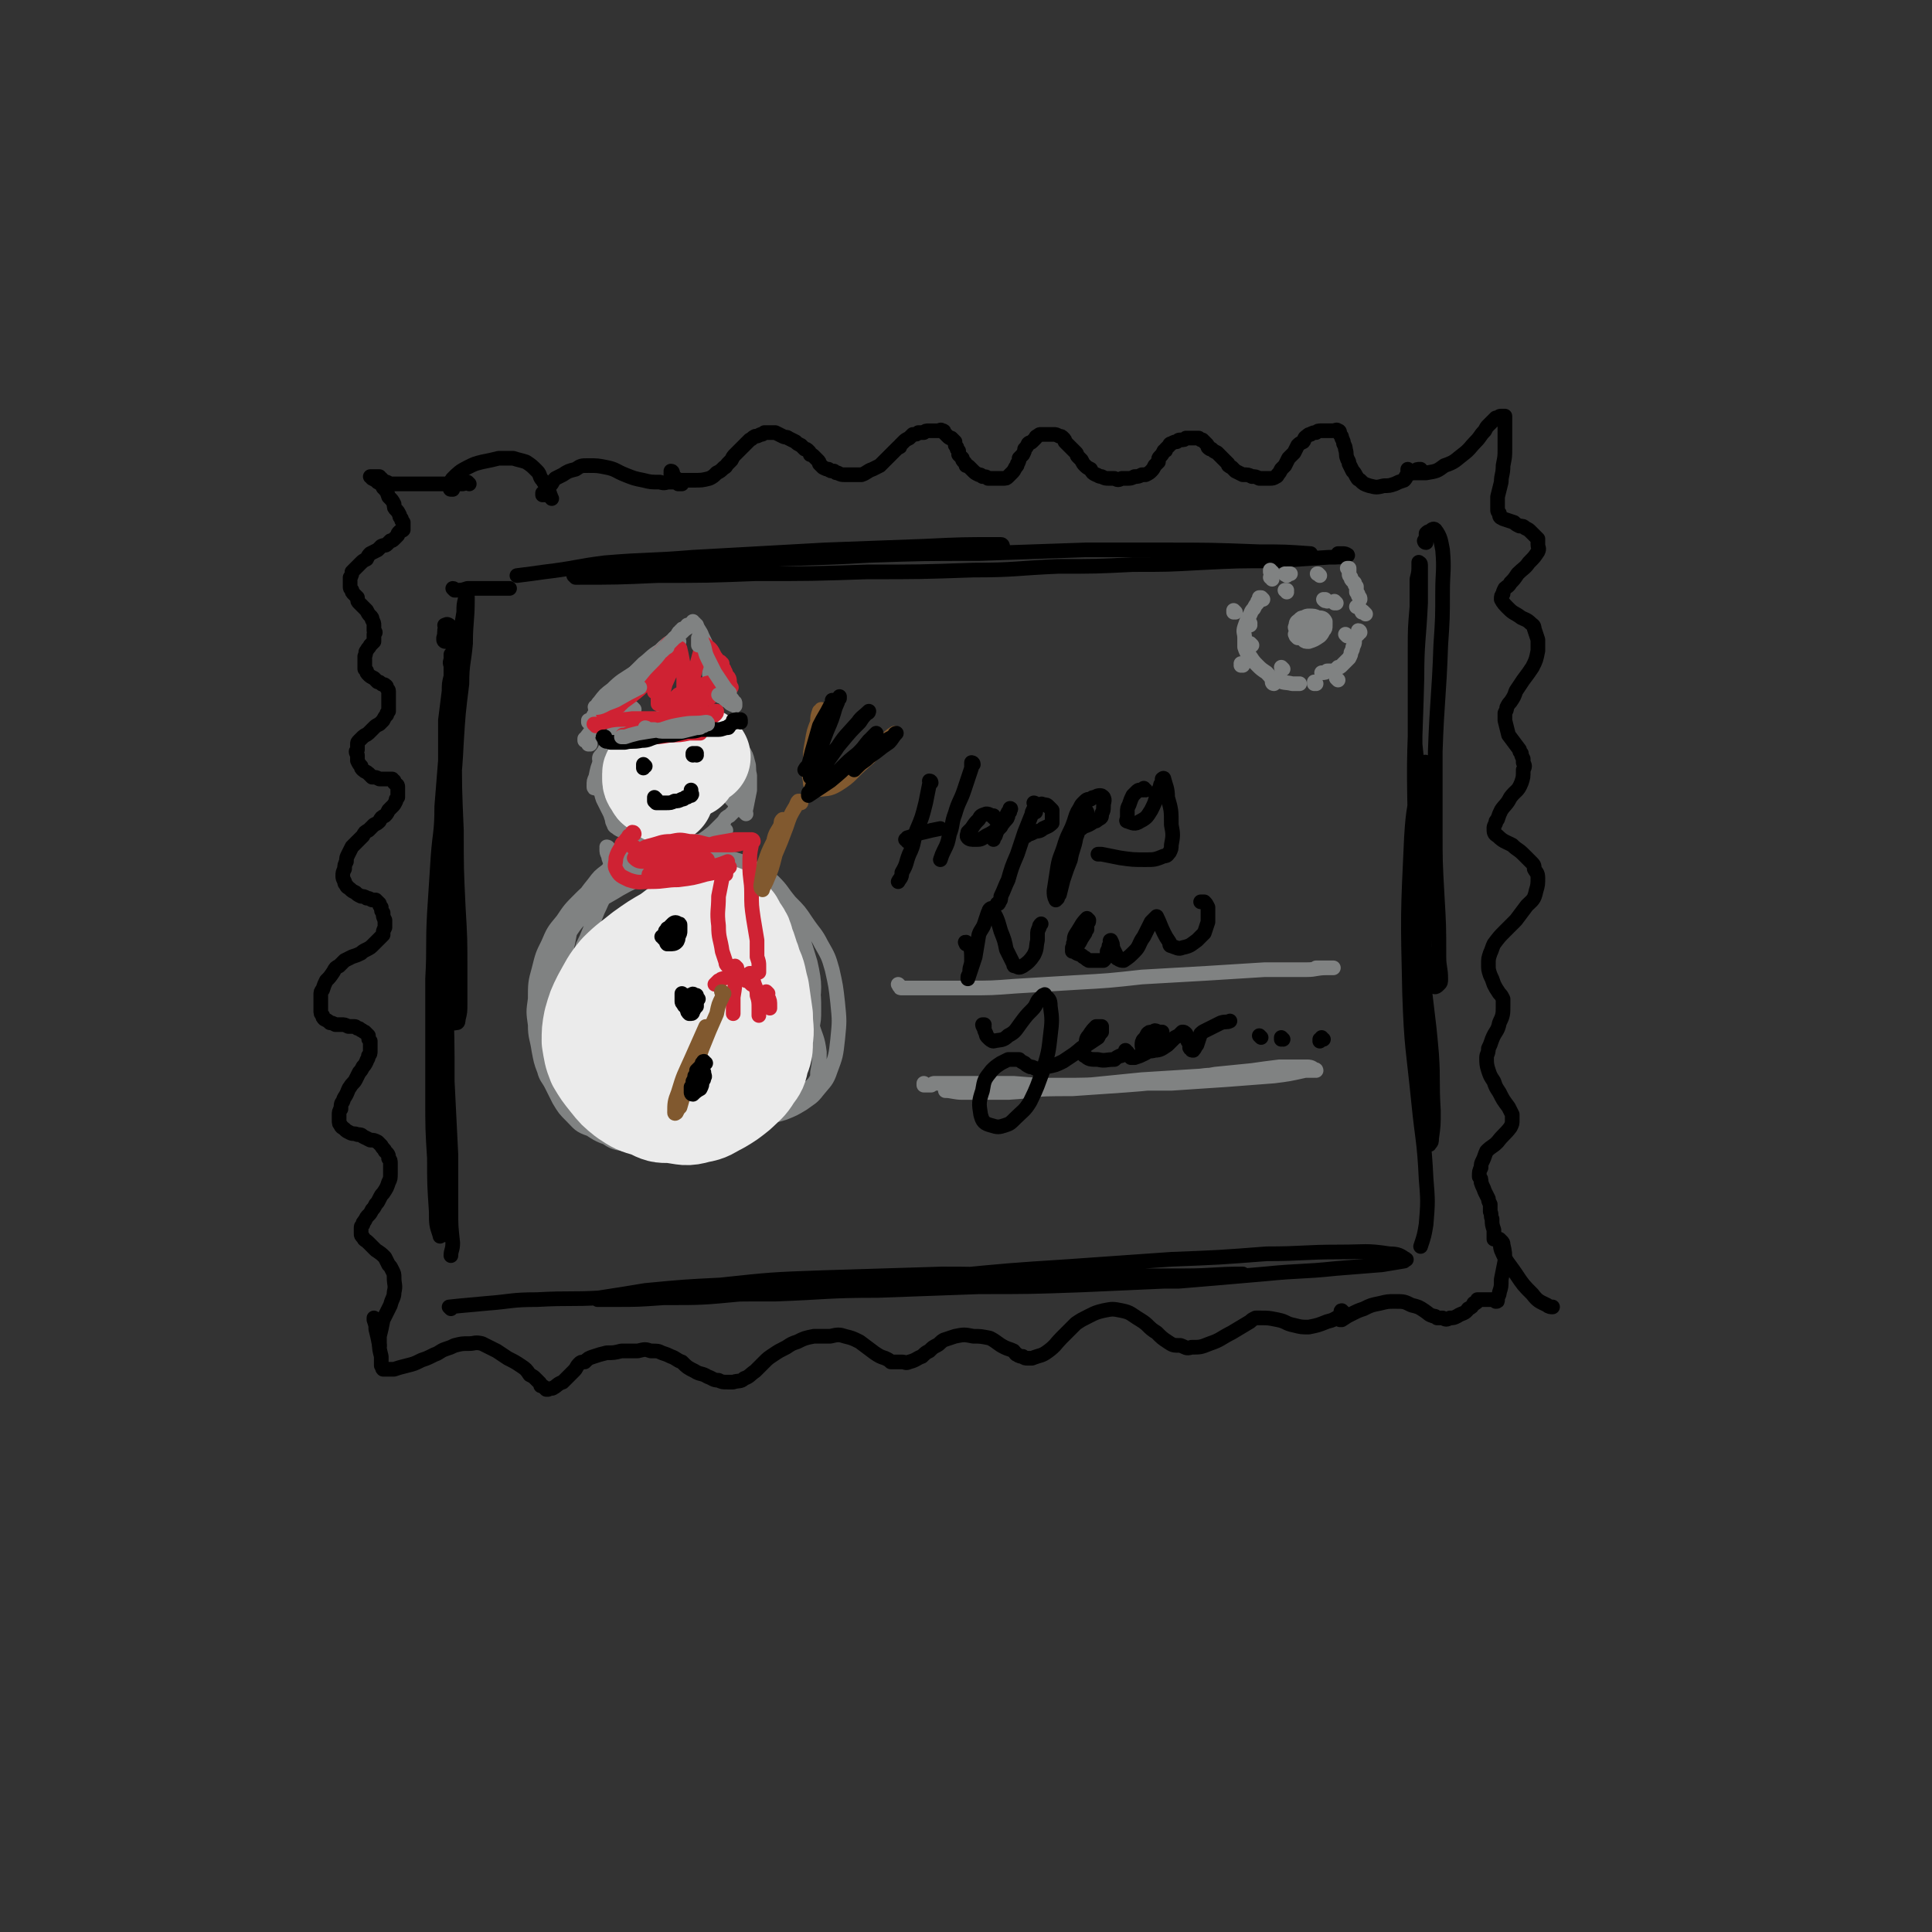 <svg viewBox='0 0 1054 1054' version='1.1' xmlns='http://www.w3.org/2000/svg' xmlns:xlink='http://www.w3.org/1999/xlink'><rect x="0" y="0" width="1054" height="1054" fill="#333333" stroke="none"/><g fill='none' stroke='rgb(0,0,0)' stroke-width='8' stroke-linecap='round' stroke-linejoin='round'><path d='M243,350c-1,0 -1,-1 -1,-1 0,-1 0,-1 0,-1 1,-3 0,-3 1,-6 0,-1 -1,-1 0,-1 1,-1 2,0 3,1 2,12 1,12 1,25 1,19 1,19 1,39 0,24 0,24 1,47 0,21 0,21 1,42 1,17 1,17 1,35 0,8 0,8 0,17 0,5 0,5 -1,9 0,1 0,2 -1,2 -1,0 -3,1 -3,-1 -3,-11 -3,-12 -3,-24 -1,-20 -1,-20 0,-39 0,-24 0,-24 2,-47 1,-22 1,-22 2,-43 1,-16 2,-16 3,-31 1,-14 0,-14 1,-27 1,-6 1,-6 2,-12 0,-4 0,-4 1,-8 0,-1 0,-1 0,-3 0,0 0,-1 0,0 1,1 1,2 1,4 0,12 -1,12 -1,24 -1,11 -2,11 -2,22 -2,16 -2,16 -3,32 -1,21 -2,21 -3,42 -1,25 -1,25 -2,50 -1,28 -1,28 -1,55 -1,23 0,23 0,47 0,18 0,18 0,37 0,12 0,12 0,24 -1,5 -1,5 -1,11 -1,1 -1,1 -1,3 -1,0 -1,1 -1,0 -2,-6 -2,-6 -2,-13 -1,-15 -1,-15 -1,-29 -1,-16 -1,-16 -1,-33 0,-16 0,-16 0,-32 0,-16 0,-16 0,-33 1,-18 0,-18 1,-36 1,-15 1,-15 2,-31 1,-13 2,-13 2,-27 1,-12 1,-12 2,-25 0,-11 0,-11 0,-22 1,-8 1,-8 2,-16 0,-4 0,-4 1,-8 0,-3 0,-3 0,-5 0,-2 -1,-2 0,-4 0,-1 0,-1 0,-2 0,0 0,-1 0,-1 0,5 1,6 1,12 -1,14 -2,14 -2,29 -1,20 -1,20 -1,40 -1,24 -1,24 -1,49 0,27 0,27 0,54 1,25 1,25 1,49 1,20 1,20 2,40 0,15 0,15 0,30 0,9 0,9 1,18 0,4 -1,4 -1,7 '/><path d='M248,322c0,0 0,-1 -1,-1 0,0 1,1 1,1 4,0 4,0 7,-1 11,0 11,0 23,0 '/><path d='M314,315c0,0 0,-1 -1,-1 0,0 1,1 1,1 22,0 23,0 45,-1 27,0 27,0 53,-1 31,0 31,0 61,-1 29,0 29,0 58,-1 23,0 23,-1 46,-2 21,0 21,0 41,-1 19,0 19,0 37,-1 20,-1 20,-1 40,-1 15,-1 15,-1 30,-2 5,0 7,0 10,-1 1,0 -1,-1 -2,-1 -1,0 -1,0 -3,0 '/><path d='M547,298c0,0 0,-1 -1,-1 -21,0 -21,0 -42,1 -27,1 -27,1 -54,2 -36,2 -36,2 -72,4 -24,2 -24,1 -48,3 -16,2 -16,3 -33,5 -7,1 -7,1 -15,2 0,0 0,0 0,0 '/><path d='M324,314c-1,0 -2,-1 -1,-1 11,-2 12,-2 24,-3 30,-2 30,-2 59,-4 34,-2 34,-1 68,-3 30,-1 30,-1 60,-1 29,-1 29,-1 58,-2 21,0 21,0 42,0 26,0 27,0 53,1 14,0 14,0 28,1 '/><path d='M778,296c0,0 -1,-1 -1,-1 0,0 0,1 1,1 0,0 0,-1 0,-1 0,-1 -1,-1 0,-1 0,-2 0,-2 0,-3 1,-1 1,-1 2,-1 1,-1 2,-2 3,-1 3,4 3,6 4,11 1,11 0,12 0,23 0,14 0,14 -1,29 -1,29 -2,29 -3,58 0,21 0,21 0,43 0,17 0,17 1,35 1,17 1,17 1,34 0,6 1,6 1,12 0,2 0,2 -1,3 -1,1 -2,2 -3,1 -3,-9 -3,-11 -5,-21 -1,-12 0,-12 -1,-24 -1,-17 0,-18 -1,-35 0,-16 -1,-16 -1,-32 -1,-10 -1,-10 -2,-20 0,-13 0,-13 0,-25 0,-13 0,-13 0,-27 0,-11 0,-11 1,-23 0,-7 0,-7 0,-15 1,-4 1,-4 1,-8 0,-1 0,-2 0,-1 0,0 1,0 1,1 0,11 0,11 0,21 -1,21 -2,21 -2,41 -1,39 -2,39 -1,78 0,40 1,40 4,79 2,24 3,24 5,48 1,15 0,15 1,31 0,8 0,8 -1,15 0,2 0,2 -1,3 0,0 0,1 -1,0 -1,-11 -1,-12 -2,-24 -1,-22 0,-22 0,-44 -1,-23 0,-23 0,-46 0,-20 0,-20 1,-39 0,-19 0,-19 0,-38 0,-8 1,-8 0,-15 0,-1 0,-3 -1,-2 -1,1 -2,3 -2,7 -3,17 -4,17 -5,34 -2,42 -2,42 -1,85 1,30 2,30 5,60 2,20 3,20 4,41 1,12 1,13 0,25 -1,6 -1,6 -3,12 '/><path d='M246,714c0,0 -1,-1 -1,-1 9,-1 11,-1 21,-2 13,-1 13,-2 27,-2 18,-1 18,0 35,-1 22,0 22,-1 43,-1 26,-1 26,-1 52,-1 28,-1 28,-2 56,-2 27,-1 27,-1 55,-2 28,0 28,0 56,-1 23,-1 23,-1 45,-2 4,0 4,0 8,0 24,-2 24,-2 47,-4 20,-2 20,-1 39,-3 12,-1 12,-1 25,-2 6,-1 6,-1 12,-2 1,-1 2,-1 1,-1 -3,-2 -4,-3 -9,-3 -13,-2 -13,-1 -27,-1 -20,0 -20,1 -40,1 -26,2 -26,2 -52,3 -28,2 -28,2 -57,4 -31,2 -31,2 -62,5 -31,3 -31,3 -62,5 -27,3 -27,3 -54,5 -21,2 -21,2 -42,2 -14,1 -14,1 -27,1 -4,0 -5,0 -9,0 0,0 1,0 1,-1 13,-2 13,-2 25,-4 21,-2 21,-2 41,-3 28,-3 28,-3 56,-4 32,-1 33,-1 65,-2 32,0 32,1 65,1 33,0 33,0 67,0 16,0 16,-1 32,-1 '/><path d='M247,267c0,0 -1,0 -1,-1 0,0 0,1 0,1 0,0 0,0 0,0 0,0 0,0 0,0 -1,0 0,-1 0,-1 0,-1 -1,-1 0,-1 0,-2 0,-3 1,-4 3,-3 4,-4 8,-6 4,-2 4,-2 8,-3 5,-1 5,-1 9,-2 4,0 4,0 8,0 3,1 4,1 7,2 3,2 3,2 6,5 2,2 1,3 3,5 1,2 2,2 3,4 0,1 0,1 0,2 1,1 1,1 1,2 1,1 0,1 1,2 '/><path d='M297,270c0,0 -1,0 -1,-1 0,0 0,1 0,1 0,0 0,0 0,-1 0,0 0,0 0,0 1,-1 1,-1 2,-2 1,-1 1,-1 2,-2 2,-2 1,-2 3,-4 2,-1 2,-1 4,-2 3,-2 3,-2 7,-3 3,-2 3,-2 7,-2 5,0 5,0 10,1 5,1 5,2 10,4 5,2 5,2 10,3 4,1 4,1 9,1 3,1 3,0 5,0 1,0 1,0 3,0 0,0 0,0 1,0 1,0 1,1 1,1 0,0 0,0 1,0 0,0 0,0 0,0 0,0 0,0 1,0 0,0 0,0 0,0 '/><path d='M367,258c0,0 0,-1 -1,-1 0,0 1,1 0,1 0,0 0,0 0,1 0,0 0,0 0,1 0,0 0,0 1,0 1,1 1,1 2,1 1,1 1,1 3,1 3,0 3,0 6,0 5,0 5,0 9,-1 2,-1 2,-1 4,-3 2,-1 2,-1 4,-3 1,0 1,-1 2,-2 1,-1 1,-1 2,-2 1,-2 1,-2 2,-3 2,-2 2,-2 4,-4 2,-2 2,-2 4,-4 2,-1 1,-1 3,-2 1,0 1,0 3,-1 1,0 1,0 2,-1 2,0 2,0 4,0 1,0 1,0 2,0 2,1 2,1 4,2 2,1 2,0 3,1 2,1 2,1 4,2 1,1 1,1 3,2 1,1 1,1 2,2 1,0 1,0 2,1 1,1 1,1 1,2 1,0 1,0 2,1 1,1 1,1 2,2 1,1 1,1 1,2 1,1 1,1 2,2 2,1 2,1 3,1 1,1 1,1 3,1 1,1 1,1 2,1 2,1 2,1 4,1 2,0 2,0 3,0 3,0 3,0 6,0 3,-1 3,-2 6,-3 2,-1 2,-1 4,-2 1,-1 1,-1 2,-2 1,-1 1,-1 2,-2 1,-1 1,-1 2,-2 1,-1 1,-1 2,-2 1,-1 1,-1 2,-2 1,0 1,0 1,-1 1,-1 1,-1 2,-2 1,-1 1,-1 3,-2 1,-1 1,-1 2,-2 2,0 2,0 3,-1 1,0 1,0 3,0 1,-1 1,-1 3,-1 1,0 1,0 2,0 2,0 2,0 3,0 1,0 1,-1 2,0 1,0 1,0 1,1 1,1 1,1 2,2 1,1 1,1 2,1 1,1 1,1 2,2 0,2 0,2 1,3 0,1 0,1 1,2 0,1 0,1 0,2 1,1 1,1 2,2 0,1 0,1 1,2 1,1 1,1 1,2 1,0 1,0 2,1 1,1 1,1 2,2 1,1 1,1 3,2 1,0 1,0 2,1 2,0 2,0 3,1 1,0 1,0 2,0 2,0 2,0 4,0 1,0 1,0 2,0 2,0 2,0 3,-1 1,-1 1,-1 2,-2 1,-1 1,-1 2,-3 1,-1 1,-1 1,-2 1,-1 1,-2 1,-3 1,-1 1,-1 2,-2 1,-2 1,-2 1,-3 1,-1 1,-1 2,-3 1,-1 1,0 2,-1 1,-1 1,-1 2,-2 0,-1 1,-1 1,-1 1,-1 1,-1 2,-1 1,0 1,0 2,0 1,0 1,0 3,0 1,0 1,0 2,0 1,0 1,0 3,1 1,0 1,0 2,1 1,1 1,1 1,2 1,1 1,1 2,2 1,1 1,1 2,2 1,1 1,1 2,2 1,1 0,1 1,2 1,1 1,1 2,2 1,2 1,2 2,3 1,1 1,1 3,2 1,2 1,2 3,3 1,0 1,1 3,1 2,1 2,1 4,1 2,0 2,0 3,0 2,1 2,1 4,0 2,0 2,0 3,0 2,0 2,0 4,-1 2,0 2,0 4,-1 1,0 1,0 2,0 2,-1 2,-1 3,-2 1,-1 1,-1 2,-3 1,-1 1,-1 2,-2 0,-2 0,-2 1,-3 1,-1 1,-1 2,-3 1,0 1,0 1,-1 1,-1 1,-1 2,-2 0,-1 1,-1 1,-1 2,-1 2,-1 3,-1 1,-1 1,-1 2,-1 2,0 2,0 3,-1 1,0 1,0 3,0 1,0 1,0 2,0 1,0 1,0 2,0 1,1 1,1 2,1 1,1 1,1 2,2 1,1 1,1 1,2 1,1 1,1 2,1 1,1 1,1 3,2 1,1 1,1 2,2 1,1 1,1 2,2 1,1 1,1 2,2 0,1 0,1 2,2 1,1 1,1 2,2 2,1 2,1 4,2 3,0 3,0 5,1 2,0 2,0 4,1 2,0 2,0 3,0 2,0 2,0 3,0 1,0 2,0 3,-1 1,0 1,-1 1,-1 1,-1 1,-1 2,-3 1,-1 1,-1 2,-2 1,-2 1,-2 2,-4 1,-1 1,-1 3,-3 1,-2 1,-2 2,-4 1,-1 1,-1 3,-2 1,-1 0,-2 2,-3 1,-1 1,-1 2,-1 1,-1 2,-1 3,-1 1,-1 1,-1 3,-1 1,0 1,0 3,0 2,0 2,0 3,0 2,0 2,-1 3,0 1,0 1,1 1,2 1,1 1,1 1,2 1,2 1,2 1,3 1,2 1,2 1,3 1,3 0,3 1,5 0,1 1,1 1,3 1,2 1,2 2,4 1,1 1,1 2,3 1,1 0,1 2,2 2,2 2,2 5,3 4,1 4,1 8,0 3,0 3,0 6,-1 2,-1 2,-1 5,-2 1,-1 1,-1 1,-2 1,-1 1,-1 3,-2 1,-1 1,-1 2,-1 1,-1 1,-1 3,-1 0,0 0,0 0,0 '/><path d='M256,264c0,0 -1,-1 -1,-1 0,0 0,0 0,0 0,1 0,0 0,0 -1,0 -1,0 -1,0 -1,1 -1,1 -2,1 -1,0 -1,0 -2,0 -1,0 -1,0 -2,0 -1,0 -1,0 -3,0 -2,0 -2,0 -3,0 -2,0 -2,0 -4,0 -4,0 -4,0 -8,0 -4,0 -4,0 -7,0 -3,0 -3,0 -6,0 -2,0 -2,0 -3,0 -1,0 -1,0 -3,-1 -1,0 -1,0 -2,-1 -1,0 -1,0 -1,-1 -1,0 -1,0 -1,-1 0,0 0,0 -1,0 0,0 0,0 -1,0 0,0 0,0 -1,0 0,0 0,0 -1,0 0,0 0,0 -1,0 0,0 0,0 0,0 1,0 0,0 0,0 0,0 1,0 1,1 2,1 2,1 3,2 2,1 2,1 3,3 2,2 2,2 3,5 2,2 2,2 3,4 0,2 0,2 1,3 1,1 1,1 2,3 0,1 0,1 1,2 0,1 0,1 1,2 0,1 0,1 0,2 0,1 0,1 0,2 -1,1 -1,0 -2,1 -1,1 -1,1 -1,2 -1,1 -1,1 -2,2 -1,1 -1,1 -2,1 -1,1 -1,1 -2,2 -1,1 -1,0 -3,1 -1,1 -1,1 -2,2 -2,1 -2,1 -4,2 -1,1 -1,1 -2,3 -2,1 -2,1 -3,2 -1,1 -1,1 -3,3 -1,1 -1,1 -2,2 0,1 0,2 -1,3 0,1 0,1 0,3 0,1 0,1 0,2 0,1 0,1 1,2 0,1 0,1 1,2 1,1 1,1 2,2 0,2 0,2 1,3 1,1 1,1 2,2 1,1 1,1 2,2 1,2 1,2 2,3 1,1 1,1 1,2 1,2 1,2 1,3 0,1 0,1 0,3 1,1 1,1 0,2 0,2 0,2 0,4 -1,1 -1,1 -2,2 -1,2 -1,1 -2,3 -1,1 0,1 -1,3 0,1 0,1 0,2 0,1 0,1 0,3 0,1 0,1 0,2 0,0 0,0 1,1 0,1 0,1 1,2 1,1 1,1 3,2 1,1 1,1 2,2 1,0 1,0 2,1 1,1 2,0 2,1 1,0 1,1 1,1 0,1 1,1 1,2 0,1 0,1 0,2 0,1 0,1 0,2 0,1 0,1 0,2 0,1 0,1 0,2 0,1 0,1 0,3 -1,1 -1,1 -1,2 -1,1 -1,1 -2,3 -1,1 -1,1 -2,2 -2,1 -2,1 -3,2 -2,2 -2,2 -3,3 -1,1 -2,1 -3,2 -1,1 -1,1 -2,2 -1,1 -1,1 -1,2 0,2 0,2 0,3 -1,1 -1,1 0,3 0,2 0,2 0,3 1,2 1,2 2,3 0,1 0,1 1,2 1,1 2,1 3,2 1,1 1,1 2,2 2,0 2,0 4,1 1,0 1,0 2,0 2,0 2,0 3,0 1,0 1,0 2,0 0,1 0,1 1,1 0,1 0,1 0,1 1,1 1,1 1,1 1,0 1,1 1,1 0,1 0,1 0,2 0,1 0,1 0,2 0,1 0,1 0,2 -1,1 -1,1 -1,2 -1,2 -1,2 -2,3 -1,1 -1,1 -2,2 -1,2 -1,2 -2,3 -2,1 -2,1 -3,3 -1,1 -1,1 -3,2 -2,2 -2,2 -3,3 -2,1 -2,1 -3,3 -1,1 -1,1 -3,3 -1,1 -1,1 -3,3 -1,2 -1,2 -2,4 -1,2 -1,2 -1,4 -1,2 -1,2 -1,4 -1,2 -1,2 -1,4 0,1 0,1 1,3 0,1 0,1 1,2 0,1 1,1 2,2 1,1 1,1 3,2 1,1 1,1 3,2 1,0 2,0 3,1 1,0 1,0 3,1 1,0 1,0 2,0 1,1 1,1 2,2 0,1 0,1 1,2 0,2 0,2 1,3 0,2 0,2 1,4 0,2 0,2 0,4 -1,2 -1,2 -1,4 -1,1 -1,1 -3,3 -1,1 -1,1 -2,2 -2,2 -2,2 -4,3 -2,1 -2,1 -3,2 -2,1 -2,1 -5,2 -2,1 -2,1 -4,2 -2,2 -2,2 -3,3 -2,1 -2,1 -3,3 -2,3 -2,3 -4,5 -1,2 -1,2 -2,5 -1,1 -1,1 -1,3 0,2 0,2 0,4 0,2 0,2 0,4 0,2 0,2 1,3 0,1 0,1 1,2 2,1 2,1 3,2 1,0 1,0 3,1 1,0 1,0 3,0 2,0 2,0 4,1 1,0 1,0 3,0 1,0 1,0 2,1 1,0 1,0 2,1 1,0 1,1 2,1 1,1 1,1 2,2 0,2 0,2 1,3 0,1 0,1 0,3 0,1 0,1 0,2 0,2 0,2 -1,3 0,2 -1,2 -1,3 -1,2 -1,2 -2,3 -1,2 -1,2 -2,3 -1,2 -1,2 -2,4 -1,2 -2,2 -3,4 -1,1 -1,2 -2,4 -1,2 -1,1 -2,4 -1,1 -1,2 -1,4 -1,1 -1,2 -1,3 0,2 0,2 0,3 0,2 0,2 1,3 0,1 1,1 2,2 1,1 1,1 3,2 2,1 2,0 4,1 2,0 2,0 3,1 2,1 2,1 4,2 2,0 2,0 4,1 1,1 1,1 2,2 1,2 2,2 2,3 2,2 2,2 2,4 1,1 1,1 1,3 0,2 0,2 0,5 0,3 0,3 -1,5 -1,3 -1,3 -3,6 -1,1 -1,1 -2,3 -1,2 -1,2 -2,3 -1,2 -1,2 -2,3 -1,2 -1,2 -2,3 -1,1 -1,1 -2,3 -1,1 -1,1 -1,2 -1,1 -1,1 -1,2 0,0 0,0 0,1 0,1 0,1 0,2 0,1 0,1 1,2 1,2 1,1 3,3 2,2 2,2 4,4 3,2 3,2 5,4 1,2 1,2 2,4 1,1 1,1 2,3 1,2 1,2 1,4 0,4 1,4 0,8 0,3 -1,3 -2,7 -2,4 -2,4 -4,8 -1,5 -1,5 -2,9 0,3 0,3 0,5 '/><path d='M205,720c0,0 -1,-1 -1,-1 0,0 0,0 0,0 0,0 0,0 0,0 0,1 0,1 0,1 1,3 1,3 1,5 1,4 1,4 2,9 0,2 0,2 1,6 0,1 0,1 0,3 0,1 0,1 0,2 1,1 0,1 1,2 0,0 0,0 1,0 0,0 1,0 1,0 2,0 2,0 4,0 3,-1 3,-1 7,-2 4,-1 4,-1 8,-3 3,-1 3,-1 7,-3 3,-1 3,-2 6,-3 3,-1 3,-1 5,-2 4,-1 4,-1 8,-1 3,0 3,-1 7,0 4,2 4,2 8,4 3,2 3,2 6,4 4,2 4,2 7,4 3,2 3,2 5,5 2,1 2,1 3,2 1,1 1,1 2,2 1,1 1,1 1,2 1,0 1,0 2,1 0,0 0,0 1,1 0,0 1,0 1,0 1,-1 2,0 3,-1 2,-1 2,-2 5,-3 3,-3 3,-3 6,-6 2,-2 1,-2 3,-4 1,-1 1,-1 3,-1 2,-2 2,-2 5,-3 3,-1 3,-1 7,-2 4,0 4,0 8,-1 4,0 4,0 9,0 4,-1 4,-1 7,0 4,0 4,0 6,1 3,1 3,1 5,2 3,1 3,2 6,3 3,3 3,3 7,5 3,2 4,1 7,3 3,1 3,2 6,2 2,1 2,1 5,1 1,0 2,0 3,0 3,-1 4,0 6,-2 3,-1 3,-2 6,-4 2,-2 2,-2 5,-5 2,-2 2,-2 5,-4 3,-2 3,-2 7,-4 3,-2 3,-2 6,-3 4,-2 4,-2 9,-3 5,0 5,0 9,0 4,-1 5,-1 8,0 4,1 4,1 8,3 4,3 4,3 8,6 3,2 3,2 6,3 2,1 2,1 3,2 2,0 2,0 3,0 2,0 2,0 3,0 2,0 2,1 4,0 4,-1 4,-2 7,-3 2,-2 2,-2 4,-3 2,-2 2,-2 4,-3 2,-1 2,-2 4,-3 3,-1 3,-1 6,-2 5,-1 5,-1 10,0 4,0 4,0 9,1 4,2 4,3 8,5 2,1 3,1 5,2 1,1 1,2 2,2 1,1 2,1 3,1 1,1 1,1 3,1 1,0 1,0 2,0 5,-2 5,-1 9,-4 4,-3 4,-4 7,-7 4,-4 4,-4 8,-8 3,-2 3,-2 7,-4 4,-2 4,-2 8,-3 5,-1 5,-1 10,0 5,1 5,2 10,5 5,3 4,4 9,7 3,3 3,3 6,5 3,2 3,2 7,2 3,1 3,2 6,1 5,0 5,0 10,-2 6,-2 6,-3 12,-6 5,-3 5,-3 10,-6 1,-1 1,-1 3,-2 1,0 1,0 3,0 4,0 4,0 9,1 5,1 4,2 9,3 4,1 4,1 8,1 5,-1 5,-1 10,-3 4,-1 3,-1 7,-3 '/><path d='M769,257c0,0 -1,0 -1,-1 0,0 0,0 0,0 0,0 0,0 0,0 0,1 0,1 0,1 0,0 0,0 0,1 1,0 1,0 2,0 4,0 4,0 8,0 6,-1 6,-1 10,-4 6,-2 6,-3 10,-6 4,-3 4,-4 7,-7 3,-3 2,-3 5,-6 1,-2 1,-2 2,-3 1,-1 1,-1 2,-2 1,-1 1,-1 2,-2 1,0 1,0 2,0 0,-1 0,-1 1,-1 0,0 0,0 1,0 0,0 1,0 1,0 0,1 0,1 0,1 0,1 0,1 0,2 0,1 0,1 0,2 0,2 0,2 0,4 0,4 0,4 0,9 0,4 0,4 -1,9 0,5 -1,5 -1,9 -1,4 -1,4 -2,8 0,2 0,2 0,4 0,1 0,1 0,3 0,1 0,1 1,2 0,2 0,2 2,3 3,1 3,1 6,2 1,1 1,1 3,2 2,0 2,0 3,1 2,1 2,1 3,2 1,1 1,1 2,2 1,1 1,1 2,2 0,1 0,2 0,3 0,2 1,2 0,4 -2,3 -2,3 -5,6 -2,3 -3,3 -6,6 -2,3 -2,3 -4,5 -1,2 -2,2 -3,3 -1,2 -1,2 -1,3 -1,1 -1,1 -1,3 1,2 2,3 4,5 3,3 3,2 7,5 2,1 3,1 5,3 1,1 2,1 2,3 1,3 1,3 2,6 0,3 0,3 0,6 -1,5 -1,5 -3,9 -2,3 -2,3 -5,7 -2,3 -2,3 -4,6 -1,3 -1,3 -3,6 -1,1 -1,1 -2,3 0,1 0,1 -1,3 0,2 0,2 0,4 1,4 1,4 2,8 3,4 3,4 6,8 0,1 0,1 1,2 0,1 0,1 1,3 0,1 0,1 0,2 1,2 1,2 0,4 0,4 0,4 -1,7 -2,5 -3,4 -6,8 -2,4 -3,4 -5,7 -1,2 -1,2 -2,5 -1,1 -1,1 -1,2 -1,2 -1,2 -1,3 0,2 0,3 2,4 3,3 4,3 8,5 3,3 3,2 6,5 2,2 2,2 4,4 2,2 2,2 2,4 1,2 2,2 2,5 0,3 0,4 -1,7 -1,5 -2,5 -5,8 -3,4 -3,4 -6,8 -3,3 -3,3 -6,6 -3,3 -3,3 -6,7 -1,2 -1,3 -2,5 -1,3 -1,3 -1,6 0,3 0,3 1,6 1,2 1,2 2,5 1,2 1,2 3,5 1,1 1,1 2,3 0,1 0,2 0,4 0,4 0,5 -2,9 -1,5 -2,4 -4,9 -1,3 -1,3 -2,5 0,3 -1,3 -1,5 0,3 0,4 1,7 1,3 1,3 3,6 1,3 1,3 3,6 2,4 2,4 5,8 1,2 1,2 2,4 0,1 0,1 0,3 0,2 0,2 -1,4 -3,4 -4,4 -7,8 -3,3 -3,2 -6,5 -1,2 -1,3 -2,5 -1,2 -1,2 -1,4 -1,2 -1,2 -1,5 1,1 1,1 1,3 1,3 1,2 2,5 1,2 1,2 2,4 0,1 0,1 1,3 0,2 0,2 0,4 1,2 0,2 1,4 0,3 0,3 1,6 0,2 0,2 0,5 '/><path d='M733,716c0,0 -1,-1 -1,-1 -1,0 0,1 0,1 -1,1 -1,1 -1,2 0,0 0,0 0,1 0,0 0,0 0,1 0,0 0,0 1,0 3,-2 3,-2 5,-3 4,-2 4,-2 7,-3 4,-2 4,-2 9,-3 4,-1 4,-1 8,-1 5,0 5,0 9,2 4,1 4,1 7,3 3,2 2,2 5,3 1,0 1,0 2,1 1,0 1,0 3,0 2,1 2,1 4,0 2,0 2,0 4,-1 3,-2 4,-1 6,-4 2,-1 2,-1 3,-3 1,0 1,0 2,-1 0,0 0,-1 0,-1 1,0 1,0 1,0 1,0 1,0 1,0 1,0 1,0 1,0 1,0 1,0 2,0 1,0 1,0 2,0 1,0 1,0 1,0 1,0 1,0 2,1 0,0 0,0 0,0 1,0 1,0 1,-1 0,0 0,0 0,-1 0,-1 1,-1 1,-3 1,-3 1,-3 1,-7 1,-5 1,-5 2,-10 0,-4 0,-5 -1,-9 0,-1 0,-1 -1,-2 0,0 0,0 -1,-1 0,0 0,0 0,0 1,3 0,3 1,6 3,7 4,7 8,13 4,6 4,6 9,11 3,4 4,4 8,6 1,1 2,1 3,1 '/></g>
<g fill='none' stroke='rgb(128,130,130)' stroke-width='8' stroke-linecap='round' stroke-linejoin='round'><path d='M491,538c0,0 -1,-1 -1,-1 0,0 0,0 1,1 0,0 -1,0 0,0 0,1 0,1 1,1 2,0 2,0 5,0 6,0 6,0 13,0 9,0 9,0 18,0 13,0 13,0 26,-1 16,-1 16,-1 33,-2 18,-1 18,-1 36,-3 17,-1 17,-1 35,-2 16,-1 16,-1 32,-2 11,0 11,0 23,0 5,0 5,-1 11,-1 2,0 2,0 3,0 1,0 0,0 0,0 -5,0 -5,0 -9,0 '/><path d='M505,592c0,0 -1,0 -1,-1 0,0 0,1 0,1 0,0 0,0 0,0 1,0 1,0 2,0 1,0 1,0 2,0 1,-1 1,-1 2,-1 2,0 2,0 4,0 3,0 3,0 6,0 7,0 7,0 14,0 9,0 9,0 19,0 12,1 12,1 25,1 15,0 15,0 29,-1 16,0 16,0 32,0 15,-1 15,-1 30,-2 13,-1 13,-1 26,-2 8,-1 8,-1 17,-3 3,0 3,0 5,0 1,-1 1,0 1,0 -2,-1 -2,-2 -5,-2 -7,0 -8,0 -15,0 -8,1 -8,1 -15,2 -10,1 -10,1 -20,2 -11,2 -11,2 -22,3 -14,2 -14,2 -27,3 -14,1 -14,1 -29,2 -14,0 -14,0 -29,1 -11,0 -11,0 -22,0 -6,0 -6,-1 -12,0 -2,0 -2,0 -5,0 0,0 -2,0 -1,0 3,0 5,1 9,1 13,0 13,0 25,0 16,-1 16,-2 33,-3 20,-2 20,-2 40,-4 16,-1 16,-1 32,-2 7,-1 7,0 14,-1 '/><path d='M356,413c-1,-1 -1,-1 -1,-1 -1,-1 0,0 -1,0 0,1 0,0 -1,1 '/><path d='M346,418c0,0 -1,-1 -1,-1 -1,1 -1,1 -1,2 -4,5 -5,5 -9,10 -1,2 -1,2 -1,5 '/><path d='M332,463c0,0 -1,-1 -1,-1 0,0 1,0 1,1 0,0 -1,0 -1,0 0,2 0,2 1,4 0,2 1,2 1,5 '/><path d='M344,400c0,0 0,-1 -1,-1 0,0 1,1 0,1 -1,1 -1,1 -2,2 '/><path d='M333,417c0,0 -1,-1 -1,-1 0,0 0,1 0,1 -2,4 -3,4 -4,7 -1,3 -1,4 0,7 1,2 2,2 5,4 '/><path d='M359,439c0,0 -1,0 -1,-1 0,0 0,1 0,1 0,1 0,1 0,1 0,2 0,2 0,3 0,1 0,1 1,2 0,1 0,1 1,2 0,1 1,1 1,1 1,2 1,2 2,4 2,3 1,4 4,6 3,3 4,3 8,4 1,1 1,0 3,1 '/><path d='M401,437c0,0 -1,0 -1,-1 0,0 0,1 0,1 0,-1 0,-1 -1,-1 0,-1 0,-1 -1,-2 '/><path d='M397,414c0,0 -1,-1 -1,-1 0,0 0,0 0,0 -1,-2 -1,-2 -3,-4 -2,-3 -2,-4 -5,-6 -3,-2 -3,-2 -7,-4 -2,-2 -3,-1 -5,-3 -3,-1 -3,-1 -5,-2 -1,-1 -1,-1 -2,-2 -1,-1 -1,-1 -2,-2 -1,-1 -1,-1 -2,-1 -1,-1 -1,-1 -2,-1 -1,0 -1,0 -1,-1 '/><path d='M346,387c0,0 -1,-1 -1,-1 -1,0 -1,1 -2,2 -1,0 -1,0 -2,1 0,0 0,0 -1,1 '/><path d='M333,404c0,0 0,-1 -1,-1 0,0 1,1 0,2 -2,5 -2,5 -4,9 -2,5 -2,5 -3,10 -1,2 -1,2 -1,5 0,1 0,1 1,1 2,1 2,1 4,1 1,0 1,0 2,0 1,0 1,0 2,1 1,4 1,4 1,8 1,3 0,3 0,7 0,1 0,1 1,3 0,1 1,1 2,2 3,2 4,1 7,2 3,2 3,2 6,4 3,2 3,2 6,4 2,2 2,2 4,3 3,1 4,2 7,1 6,-1 6,-2 11,-5 6,-3 6,-3 11,-7 3,-3 3,-3 6,-6 1,-2 1,-2 3,-3 1,-1 1,-1 2,-2 1,-1 1,-1 1,-2 1,-2 1,-2 1,-4 1,-3 1,-3 1,-6 0,-4 0,-4 -1,-7 0,-2 0,-2 -1,-5 -1,-1 -1,-1 -2,-3 -1,-1 -1,-1 -2,-3 -2,-1 -2,-2 -3,-3 -2,-2 -2,-2 -4,-4 -1,-1 -1,-1 -3,-2 -3,-2 -3,-2 -6,-4 -2,-1 -2,-1 -5,-2 -5,-2 -5,-2 -10,-3 -4,-1 -4,0 -8,0 -4,-1 -4,0 -8,0 -3,0 -3,0 -6,0 -1,0 -1,-1 -3,0 -1,0 -1,0 -2,0 -1,0 -1,0 -2,0 0,1 0,1 -1,1 0,1 0,1 0,1 -2,4 -2,4 -4,7 -2,5 -2,5 -3,9 -1,4 -1,4 -1,9 0,4 0,4 0,8 0,3 0,3 1,6 2,4 2,4 4,8 1,3 1,4 4,6 4,3 4,3 9,5 5,2 5,2 10,3 7,1 7,1 13,1 6,0 6,0 11,0 4,0 4,-1 7,-2 2,0 2,0 3,-1 2,-1 2,-1 3,-1 2,-1 2,-1 3,-2 '/><path d='M407,444c0,0 -1,-1 -1,-1 0,-1 1,-1 1,-2 1,-5 1,-5 2,-10 0,-4 0,-4 0,-8 -1,-4 0,-4 -1,-7 -1,-4 -1,-4 -3,-7 -3,-3 -2,-4 -5,-7 -4,-3 -4,-2 -9,-4 -6,-3 -6,-3 -12,-4 -5,-1 -5,-1 -10,-1 -5,0 -5,0 -9,1 -6,2 -6,2 -11,6 -5,3 -4,3 -9,7 '/><path d='M334,414c0,0 -1,-1 -1,-1 0,0 0,0 0,1 0,0 0,0 0,0 -1,0 -1,0 -2,0 0,0 0,0 -1,0 -1,0 -1,0 -2,0 0,0 -1,0 -1,0 0,-1 0,-1 1,-2 3,-4 3,-4 7,-7 5,-4 5,-4 10,-6 5,-3 5,-3 11,-4 6,-2 6,-3 12,-4 6,-1 6,-1 13,-1 4,0 4,-1 7,0 2,1 2,1 4,2 1,2 1,2 2,4 0,1 0,1 0,3 0,1 0,1 0,3 0,1 -1,1 -1,1 0,1 -1,1 -1,1 -1,0 -1,-1 -1,-1 -2,-2 -2,-3 -4,-5 -5,-2 -5,-2 -10,-3 -5,-1 -5,-1 -10,-1 -4,1 -4,1 -8,2 -5,2 -5,2 -9,3 -3,2 -3,2 -7,3 -1,1 -1,1 -2,2 -1,1 -1,1 -1,2 0,0 0,0 0,0 4,0 4,0 8,0 5,0 5,-1 10,-1 6,0 6,0 11,0 6,1 6,1 13,2 3,0 3,0 7,0 1,0 1,0 2,0 0,0 0,0 1,0 0,0 1,0 0,0 -1,-1 -1,-2 -4,-2 -5,-1 -5,-1 -11,-1 -5,-1 -5,-1 -11,0 -5,0 -5,-1 -10,1 -3,0 -3,1 -6,2 -1,1 -1,1 -2,1 0,0 0,0 -1,0 '/><path d='M322,406c0,0 -1,-1 -1,-1 0,0 0,0 0,1 0,0 0,0 0,0 0,0 0,0 0,0 1,0 0,0 0,-1 0,0 0,1 0,1 0,0 0,0 0,0 0,-1 0,-1 0,-1 0,-1 0,-1 0,-1 0,0 0,0 -1,0 0,0 0,0 -1,0 0,0 0,0 0,0 1,0 0,0 0,0 0,-1 0,0 0,-1 1,0 1,-1 1,-1 3,-4 3,-4 6,-7 4,-5 4,-5 8,-10 5,-4 4,-4 9,-9 4,-4 4,-4 8,-7 3,-4 3,-4 7,-7 3,-3 4,-2 7,-5 2,-2 2,-2 4,-4 1,-1 1,-1 1,-2 0,-1 1,-1 0,-1 0,-1 -1,-2 -2,-1 -4,2 -5,3 -8,6 -5,3 -5,4 -9,7 -5,5 -5,5 -9,9 -5,5 -5,5 -9,10 -3,3 -3,3 -5,6 -3,3 -3,3 -5,5 -1,1 -1,1 -2,1 0,1 0,1 0,1 1,-1 2,-2 3,-4 6,-5 6,-5 12,-10 6,-5 6,-5 12,-10 5,-5 5,-5 10,-10 4,-4 4,-4 7,-8 2,-2 2,-2 3,-4 1,0 1,0 1,-1 1,-1 1,-1 1,-1 0,-1 0,-1 1,-1 0,-1 0,-1 1,-1 0,-1 0,-1 1,-1 1,-1 1,-1 2,-1 1,-1 1,-1 2,-1 1,-1 1,-1 1,-1 0,0 0,0 0,0 1,0 0,0 0,-1 0,0 0,1 1,1 0,0 0,0 0,1 1,0 1,0 1,0 1,3 2,3 3,6 2,4 2,4 4,9 2,5 2,5 4,10 1,4 1,4 3,8 1,1 1,1 2,3 0,1 0,1 0,2 0,0 0,0 0,1 0,0 0,0 0,0 -2,-1 -2,-1 -3,-2 -3,-2 -3,-3 -4,-6 -1,-2 -1,-2 -2,-4 0,-1 0,-2 0,-3 0,-1 0,-1 0,-2 0,0 1,-1 1,0 2,1 3,2 4,4 2,6 2,7 3,13 0,1 0,1 1,2 '/><path d='M374,464c0,0 0,-1 -1,-1 0,0 0,1 0,1 -1,0 -1,0 -2,0 -1,0 -1,0 -3,0 -2,0 -2,1 -4,1 -3,1 -3,1 -6,1 -2,1 -2,1 -4,2 -2,0 -2,0 -3,1 -3,1 -3,1 -6,2 -2,1 -3,0 -5,2 -3,2 -3,2 -6,5 -2,2 -2,2 -4,4 -1,3 -1,3 -2,5 -2,3 -1,4 -2,7 -1,3 -1,3 -2,7 0,2 0,2 0,4 -1,3 -1,2 -1,5 0,2 0,2 0,5 -1,5 -1,5 -1,9 0,6 0,6 0,11 0,6 0,6 1,11 1,5 1,5 2,10 1,4 1,5 3,9 2,5 3,4 5,9 3,5 3,5 6,10 3,3 3,3 5,6 1,1 1,1 2,2 1,1 1,1 2,2 1,2 1,2 3,4 3,3 3,3 6,6 3,3 3,3 6,5 2,2 2,3 6,4 4,2 4,2 8,3 4,0 5,0 9,0 5,-1 5,-1 10,-3 5,-2 5,-3 10,-5 5,-3 5,-3 9,-6 4,-3 5,-3 8,-6 3,-2 3,-2 5,-4 2,-2 2,-2 4,-5 2,-3 3,-3 4,-6 3,-5 3,-5 5,-10 1,-5 0,-5 1,-10 0,-5 0,-5 0,-9 0,-4 0,-4 -1,-8 -1,-5 0,-5 -2,-9 -1,-4 -2,-4 -4,-8 -2,-3 -2,-4 -4,-7 0,-1 -1,0 -1,-1 '/><path d='M394,469c0,0 0,0 -1,-1 0,0 1,1 1,1 -2,-1 -2,-2 -5,-3 -4,-2 -4,-3 -9,-4 -4,-2 -4,-1 -9,-2 -5,-1 -5,-1 -10,-1 -6,1 -6,1 -11,3 -5,2 -5,2 -10,5 -5,3 -5,4 -9,8 -4,3 -4,3 -7,7 -4,5 -4,5 -7,10 -2,5 -2,5 -4,10 -2,5 -2,6 -3,11 -1,5 -1,5 -2,11 -1,5 -1,5 -1,11 -1,5 -1,5 -1,11 0,5 0,5 0,10 0,5 0,5 0,11 1,5 1,5 1,10 0,4 0,4 1,8 0,3 0,3 1,6 1,4 0,4 2,7 1,3 1,3 4,5 3,3 3,3 7,5 4,3 4,2 9,5 6,2 5,2 11,5 4,1 4,1 8,2 6,0 6,0 11,1 5,0 5,0 10,0 5,0 5,0 9,-1 5,0 5,0 9,-1 6,-2 6,-2 11,-4 6,-2 7,-2 12,-5 7,-3 7,-4 13,-8 5,-2 5,-2 10,-5 3,-2 3,-2 7,-4 1,-1 1,-1 2,-2 2,-3 2,-3 2,-6 1,-5 1,-6 1,-11 -1,-8 -2,-8 -4,-15 -2,-8 -2,-8 -4,-15 -2,-7 -1,-7 -3,-14 -2,-6 -3,-6 -5,-11 -2,-5 -2,-5 -4,-11 -2,-5 -1,-5 -4,-11 -2,-4 -2,-4 -4,-9 -3,-4 -2,-4 -5,-8 -3,-3 -3,-3 -6,-6 -4,-3 -4,-3 -8,-5 -5,-2 -5,-2 -10,-2 -6,-1 -6,-1 -13,-1 -5,-1 -5,-1 -10,0 -5,1 -5,1 -10,3 -4,1 -4,2 -9,4 -4,2 -4,2 -8,5 -3,3 -2,3 -5,5 -2,3 -3,3 -5,6 -2,3 -2,4 -4,8 -2,5 -2,5 -4,10 -2,5 -2,5 -4,9 -1,5 -2,5 -2,9 -2,5 -2,5 -2,11 0,6 -1,6 1,12 1,8 2,7 5,15 3,7 3,7 6,14 2,3 2,3 3,7 2,3 2,3 3,6 2,4 1,4 2,8 1,4 1,4 1,7 1,3 0,3 1,6 1,2 1,3 2,4 4,3 5,2 9,4 6,1 6,1 12,2 7,0 7,0 15,-1 7,-1 7,-1 14,-4 6,-2 6,-2 11,-5 6,-3 5,-3 10,-6 5,-3 6,-3 10,-6 5,-3 5,-3 8,-8 4,-4 4,-4 7,-9 3,-6 3,-6 6,-12 2,-4 1,-4 2,-8 1,-1 1,-1 1,-1 1,-5 1,-5 1,-10 0,-7 0,-7 -1,-14 -1,-8 -2,-8 -4,-16 -2,-8 -1,-8 -4,-15 -2,-6 -2,-6 -5,-11 -3,-4 -3,-4 -7,-7 -4,-4 -4,-4 -8,-6 -5,-3 -5,-2 -10,-4 -4,-2 -4,-2 -8,-5 -5,-2 -5,-2 -9,-4 -5,-3 -4,-3 -9,-5 -4,-2 -4,-2 -9,-2 -4,-1 -4,-1 -8,0 -6,1 -6,1 -11,4 -6,3 -6,3 -12,7 -6,4 -6,4 -12,8 -5,5 -5,4 -10,9 -6,6 -6,6 -10,12 -5,6 -5,6 -8,13 -3,6 -3,6 -5,14 -2,7 -2,8 -2,16 -1,7 -1,7 0,14 0,7 1,7 2,14 1,5 1,6 3,11 1,4 2,4 4,8 2,4 2,4 4,8 3,5 3,5 7,9 4,4 4,5 10,7 6,4 7,4 14,6 8,2 8,2 17,2 8,0 9,1 17,-1 10,-2 10,-3 19,-5 8,-2 8,-2 15,-4 6,-2 6,-2 13,-4 5,-2 5,-1 11,-3 5,-2 5,-2 10,-5 4,-3 5,-3 8,-7 4,-5 5,-5 7,-11 3,-8 3,-8 4,-17 1,-10 1,-10 0,-20 -1,-9 -1,-9 -3,-18 -2,-7 -2,-7 -6,-14 -3,-6 -4,-6 -8,-12 -4,-6 -4,-6 -9,-11 -5,-6 -4,-6 -9,-11 -6,-5 -6,-5 -12,-8 -5,-3 -5,-3 -12,-5 -7,-1 -7,-1 -15,0 -7,1 -7,1 -15,4 -8,2 -7,3 -15,6 -7,3 -8,3 -15,7 -8,5 -8,4 -15,10 -7,7 -8,7 -13,15 -5,8 -6,9 -8,18 -3,11 -3,11 -3,22 0,12 -1,13 2,24 3,13 3,14 10,26 5,10 6,11 15,17 8,6 9,7 18,7 9,0 10,-2 18,-7 7,-5 7,-6 13,-13 6,-8 6,-8 10,-17 3,-9 3,-9 4,-18 1,-7 1,-7 1,-14 0,-6 0,-7 -2,-13 -2,-8 -3,-7 -6,-14 -4,-7 -4,-8 -8,-14 -4,-5 -4,-6 -9,-9 -4,-2 -5,-3 -9,-2 -6,1 -7,1 -12,5 -8,6 -9,6 -14,14 -7,10 -7,10 -11,22 -4,12 -4,12 -3,25 0,14 -1,16 5,29 5,12 6,14 17,21 11,7 13,6 26,7 11,0 12,-1 22,-5 11,-4 11,-5 21,-12 11,-8 11,-7 20,-17 7,-8 8,-8 12,-19 4,-10 4,-10 4,-21 1,-13 2,-14 -1,-27 -4,-13 -4,-15 -12,-26 -7,-9 -9,-11 -20,-15 -11,-4 -13,-4 -25,-2 -12,3 -14,3 -24,11 -9,6 -9,8 -15,17 -3,5 -2,5 -5,11 '/></g>
<g fill='none' stroke='rgb(235,235,235)' stroke-width='53' stroke-linecap='round' stroke-linejoin='round'><path d='M366,529c0,0 -1,-1 -1,-1 0,0 1,0 1,0 0,1 -1,1 -1,2 -1,6 -1,6 0,12 0,5 1,5 2,10 1,3 1,4 3,6 2,2 3,2 5,2 5,-1 6,-1 11,-4 5,-4 5,-4 8,-10 4,-6 4,-6 6,-13 1,-5 1,-6 1,-11 0,-4 0,-5 -3,-7 -2,-3 -3,-4 -7,-4 -7,-1 -7,-1 -14,2 -6,2 -6,2 -12,7 -5,4 -5,4 -8,10 -3,7 -3,7 -4,15 0,6 0,7 2,12 3,7 3,8 8,12 5,5 6,5 12,7 6,2 7,2 13,1 5,-2 5,-3 10,-6 4,-4 4,-4 7,-8 3,-5 3,-5 4,-11 2,-6 2,-6 2,-12 0,-7 0,-7 -1,-14 -1,-6 -1,-6 -3,-11 -1,-4 -1,-4 -3,-7 -3,-4 -2,-5 -5,-7 -4,-2 -4,-3 -8,-3 -7,0 -7,0 -13,3 -7,3 -7,4 -14,9 -7,4 -7,4 -14,9 -6,5 -7,5 -13,11 -5,6 -5,7 -9,14 -3,6 -3,6 -5,13 -1,5 -1,6 -1,11 1,6 1,7 3,12 3,5 3,5 7,10 4,5 4,5 9,9 6,4 6,4 13,6 6,3 6,3 12,3 8,1 8,2 15,0 6,-1 6,-2 12,-5 5,-3 5,-3 10,-7 4,-4 5,-4 8,-9 3,-4 3,-4 4,-9 2,-5 2,-5 2,-11 1,-6 0,-6 0,-13 -1,-7 -1,-7 -2,-14 -2,-7 -1,-7 -4,-13 -1,-5 -2,-5 -4,-9 -1,-3 -1,-3 -3,-5 -3,-3 -3,-3 -6,-4 -5,-2 -6,-2 -11,-1 -8,1 -8,1 -16,5 -6,3 -7,3 -11,9 -5,8 -5,8 -8,17 -1,8 0,8 0,16 '/><path d='M357,422c0,0 -1,-1 -1,-1 0,0 0,0 0,0 0,1 -1,0 -1,1 0,1 0,2 0,3 0,2 1,2 2,4 0,1 1,1 2,1 1,1 1,1 2,2 1,1 1,1 2,1 0,0 0,0 0,1 '/><path d='M383,413c0,0 -1,-1 -1,-1 -1,1 -1,1 -2,2 -1,1 -1,1 -2,2 0,0 0,0 -1,1 -1,1 -1,1 -1,1 -1,1 -1,1 -1,1 0,1 0,1 0,1 0,0 0,0 0,0 0,0 0,0 1,0 0,0 0,0 0,0 0,0 0,0 0,0 '/></g>
<g fill='none' stroke='rgb(207,34,51)' stroke-width='8' stroke-linecap='round' stroke-linejoin='round'><path d='M325,396c0,-1 -1,-1 -1,-1 0,0 1,0 1,0 0,0 0,0 -1,0 0,0 0,0 0,0 1,0 1,0 2,0 3,-1 3,-1 7,-2 6,-1 6,0 12,-1 5,0 5,0 10,0 6,0 6,0 12,0 7,-1 7,-1 13,-2 4,0 4,-1 8,-1 1,-1 1,-1 2,-1 0,0 1,0 1,0 0,1 0,1 -1,2 -4,3 -4,3 -9,5 -5,2 -5,2 -11,3 -4,1 -4,1 -8,1 -4,1 -4,0 -8,0 -4,0 -4,0 -8,1 -2,0 -3,0 -5,1 -1,0 -2,0 -1,0 0,1 1,1 2,1 6,1 6,1 13,0 5,0 5,0 11,-1 5,0 5,0 10,-1 2,0 2,0 5,0 1,0 1,0 1,0 0,0 0,0 0,0 '/><path d='M367,359c0,0 0,0 -1,-1 0,0 1,1 1,1 0,-1 0,-1 0,-1 0,-1 0,-1 0,-1 0,-1 0,-1 0,-1 -1,0 -1,0 -2,0 -3,2 -3,2 -6,5 -4,5 -4,5 -8,10 -4,5 -3,5 -8,9 -2,2 -2,2 -4,4 -1,0 -1,1 -1,1 -1,0 -1,1 -1,0 3,-3 3,-4 7,-8 5,-5 5,-5 9,-10 4,-5 4,-5 8,-10 2,-3 2,-3 4,-5 0,-1 0,-2 0,-1 -1,0 -1,1 -2,2 -6,6 -6,6 -11,13 -6,6 -6,6 -12,13 -3,3 -3,3 -7,7 -1,1 -2,1 -3,2 0,1 -1,1 -1,1 0,0 1,0 1,-1 6,-5 6,-5 12,-10 6,-5 6,-5 11,-10 5,-4 5,-4 9,-9 1,-1 1,-1 2,-2 0,0 1,-1 1,-1 -3,3 -3,3 -6,6 -8,8 -8,8 -16,16 -4,4 -4,4 -9,8 -1,1 -1,1 -2,3 0,0 -1,1 -1,0 1,0 2,-1 4,-2 7,-6 7,-5 14,-11 4,-4 4,-4 8,-8 4,-4 3,-4 6,-8 2,-2 2,-2 3,-3 1,-1 1,-1 1,-1 0,-1 0,-1 0,-1 0,1 0,2 -1,4 -2,5 -2,5 -4,9 -2,3 -2,3 -3,6 -1,1 -1,1 -1,2 -1,1 -1,1 -1,1 0,0 0,1 0,0 1,-2 1,-2 2,-4 3,-5 3,-5 5,-9 2,-3 3,-3 5,-6 0,-1 0,-1 1,-2 0,0 0,-1 0,-1 0,2 0,3 -1,5 -3,7 -3,6 -6,13 -1,4 -1,4 -3,8 0,1 0,1 -1,2 0,1 0,1 0,1 0,0 0,0 0,0 0,-2 0,-2 0,-4 1,-4 1,-4 2,-8 2,-5 2,-5 4,-10 1,-3 1,-3 3,-6 1,-1 1,-1 1,-2 1,0 2,-1 2,0 1,4 1,5 2,10 0,5 0,5 0,10 0,1 0,1 0,3 0,1 0,1 0,2 0,0 0,0 0,0 0,0 1,-1 1,-2 2,-3 2,-3 4,-7 1,-3 1,-4 2,-7 1,-3 1,-4 2,-7 0,-1 0,-1 1,-2 0,-1 0,-1 1,-2 0,-1 1,-1 1,0 3,2 3,2 5,6 3,4 3,4 5,9 1,2 1,2 2,5 0,1 1,1 1,2 0,0 0,0 1,1 0,0 0,0 0,0 -1,0 0,-1 -1,-2 0,-3 0,-3 -2,-5 0,-2 -1,-2 -1,-3 -1,-1 -1,-1 -1,-3 -1,0 -1,0 -1,-1 0,0 0,0 0,0 1,1 1,1 1,3 1,1 1,1 1,2 1,2 0,2 0,3 1,1 0,1 0,2 0,0 1,0 0,1 0,0 0,0 0,0 0,0 0,0 -1,0 -3,0 -3,-1 -5,0 -5,1 -5,1 -10,4 -5,1 -5,1 -9,3 -1,1 -1,1 -3,3 -1,0 -1,0 -2,1 0,0 -1,1 0,1 2,0 3,0 6,0 5,0 5,0 11,-2 2,0 2,0 4,-1 1,0 1,0 1,0 1,-1 1,-1 1,-1 -2,0 -3,0 -6,1 -6,1 -5,1 -11,2 -3,1 -3,1 -5,2 -1,0 -1,0 -2,0 -1,0 -1,0 -2,0 0,0 0,0 0,0 0,0 1,0 2,0 '/><path d='M346,455c0,0 0,-1 -1,-1 0,0 1,1 0,1 0,1 -1,1 -2,1 -1,2 -1,1 -2,3 -2,1 -2,2 -2,3 -2,3 -2,3 -3,6 0,3 -1,4 0,6 2,4 3,4 7,6 6,2 6,1 12,1 8,0 8,-1 15,-1 8,-1 8,-1 15,-3 5,-1 5,-1 10,-2 2,-1 2,-1 3,-2 '/><path d='M346,463c0,0 -1,-1 -1,-1 0,0 1,0 1,0 0,0 0,0 0,0 0,1 -1,0 -1,0 1,0 1,1 2,1 1,1 1,1 3,1 5,1 5,2 10,2 8,0 8,0 15,-1 8,-2 8,-3 15,-5 5,-1 6,-1 11,-2 3,0 3,0 6,0 1,0 1,0 2,0 0,0 0,1 0,1 -1,1 -2,1 -4,1 -4,1 -4,1 -8,1 -5,0 -5,0 -9,0 -6,-1 -6,-2 -12,-2 -5,-1 -5,-1 -10,0 -5,0 -6,1 -10,2 -4,1 -4,1 -7,3 -1,1 -1,1 -2,2 0,1 -1,2 -1,2 2,2 3,2 6,2 7,1 7,0 13,0 6,-1 6,-1 12,-2 3,0 4,0 7,0 1,0 1,0 2,1 0,0 0,1 -1,1 -5,2 -6,2 -11,3 -7,2 -7,1 -13,3 -3,0 -3,1 -5,1 -1,0 -2,0 -2,0 0,0 1,0 3,0 7,-1 7,-1 13,-2 8,-1 9,0 16,-2 6,-1 6,-1 11,-3 '/><path d='M396,477c0,0 -1,-1 -1,-1 0,0 0,1 0,1 0,0 0,0 -1,0 0,0 0,1 0,2 -1,5 -1,5 -2,10 0,8 -1,8 0,16 0,7 1,7 2,14 1,3 1,3 2,6 0,1 0,1 1,2 0,0 0,0 0,0 '/><path d='M411,459c0,0 -1,-1 -1,-1 0,0 1,0 1,1 -1,1 -1,1 -1,2 -1,5 -1,5 -1,11 0,8 1,8 1,15 0,7 0,7 1,14 1,6 1,6 2,12 0,4 0,4 0,9 1,3 1,3 1,5 0,1 0,1 0,2 0,1 0,1 0,1 0,0 0,0 0,0 0,1 0,0 0,0 '/><path d='M410,532c0,0 -1,-1 -1,-1 0,0 1,0 0,0 0,1 0,1 -1,1 -2,0 -2,0 -4,0 -2,0 -2,0 -4,1 -3,0 -3,0 -6,1 -1,0 -1,1 -2,1 -1,1 -1,1 -2,2 '/><path d='M402,528c0,0 -1,-1 -1,-1 0,0 0,0 0,0 0,0 0,0 0,0 0,1 0,1 0,2 0,2 0,2 0,4 0,5 0,5 -1,11 0,3 0,3 0,6 0,2 0,2 0,3 0,0 0,0 0,0 '/><path d='M411,534c0,0 0,-1 -1,-1 0,0 1,0 1,1 0,0 0,0 0,1 1,4 2,4 2,8 1,3 1,4 1,7 0,2 0,2 0,3 0,1 0,1 0,1 '/><path d='M419,542c0,0 -1,-1 -1,-1 0,0 0,0 0,0 0,0 0,0 0,0 1,2 1,2 1,3 1,2 1,2 1,5 0,0 0,0 0,1 '/><path d='M407,535c0,0 -1,-1 -1,-1 0,0 0,0 1,0 1,1 1,1 1,1 1,1 1,1 2,2 '/></g>
<g fill='none' stroke='rgb(129,89,47)' stroke-width='8' stroke-linecap='round' stroke-linejoin='round'><path d='M437,438c-1,0 -1,-1 -1,-1 -1,0 0,0 0,0 0,0 0,0 0,0 0,1 0,0 0,0 -1,0 -1,1 -2,3 -3,5 -3,5 -5,11 -3,8 -3,8 -6,15 -2,8 -2,8 -5,15 -1,2 -1,2 -2,4 0,0 0,1 0,0 -1,0 -1,-1 -1,-2 1,-6 1,-6 2,-12 2,-6 2,-6 5,-12 1,-5 2,-5 4,-9 0,-2 0,-2 1,-3 0,0 0,0 0,0 '/><path d='M395,542c-1,0 -1,-1 -1,-1 -1,0 0,0 0,0 0,0 0,0 0,0 0,2 0,2 0,3 -2,4 -2,4 -3,9 -4,9 -4,9 -8,19 -3,9 -3,9 -7,19 -3,6 -3,6 -5,13 -1,1 -1,1 -2,3 0,0 -1,1 -1,0 0,-5 0,-6 2,-11 3,-10 3,-9 7,-18 4,-9 4,-9 8,-18 '/><path d='M446,428c0,0 -1,0 -1,-1 0,0 0,0 0,0 1,0 0,0 0,-1 0,0 0,0 0,0 '/><path d='M449,388c0,0 -1,-1 -1,-1 0,0 0,0 0,0 0,0 0,0 0,0 0,0 0,0 0,0 0,1 0,0 -1,1 -1,3 -1,3 -1,6 -2,5 -2,5 -3,11 -1,5 -1,6 -1,12 -1,4 -1,4 0,9 0,2 0,2 2,4 0,0 0,1 1,1 6,-1 7,0 12,-3 8,-5 7,-6 14,-12 6,-5 6,-6 12,-11 2,-3 2,-3 5,-5 '/></g>
<g fill='none' stroke='rgb(0,0,0)' stroke-width='8' stroke-linecap='round' stroke-linejoin='round'><path d='M455,383c0,-1 0,-1 -1,-1 0,0 1,0 1,0 0,0 0,0 0,0 -1,1 -1,2 -2,3 -3,6 -3,5 -6,11 -2,7 -2,7 -4,14 -1,4 -1,4 -2,8 -1,1 -1,1 -1,2 0,0 -1,0 -1,0 1,-2 2,-2 3,-4 3,-6 3,-6 6,-12 3,-6 2,-6 5,-12 2,-5 2,-4 4,-9 0,-1 0,-1 1,-2 0,0 0,-1 0,-1 -1,2 -1,3 -2,5 -2,7 -2,7 -5,14 -3,8 -3,8 -5,15 -2,4 -2,4 -3,8 -1,1 -1,1 -1,1 0,1 0,1 0,1 3,-3 4,-3 7,-7 5,-6 5,-6 10,-12 5,-6 5,-6 10,-11 2,-3 2,-3 4,-5 1,0 1,-1 1,-1 -3,3 -4,3 -6,6 -7,8 -7,7 -12,15 -5,7 -5,7 -10,14 -2,4 -2,4 -4,9 0,0 -1,0 -1,1 0,0 0,1 0,1 6,-4 6,-4 12,-8 6,-5 6,-5 12,-11 5,-5 4,-5 9,-11 2,-2 2,-1 4,-3 0,0 0,-1 0,-1 0,0 0,0 -1,1 -4,4 -4,5 -9,10 -5,4 -5,4 -9,8 -3,3 -3,3 -5,5 -1,1 -1,1 -1,1 -1,1 -1,1 -1,1 4,-3 4,-4 9,-7 7,-4 7,-4 14,-9 5,-4 5,-4 10,-7 2,-1 2,-1 3,-2 0,-1 1,-1 1,-1 -2,2 -2,3 -4,5 -6,4 -5,4 -11,8 -3,3 -3,2 -6,5 -1,1 -1,1 -2,2 '/><path d='M362,512c0,0 0,-1 -1,-1 0,0 1,0 0,0 0,0 0,0 0,0 0,0 0,0 0,0 0,0 0,0 0,0 0,0 0,0 1,0 '/><path d='M366,507c-1,0 -1,-1 -1,-1 0,0 0,1 0,1 0,0 0,0 0,0 0,0 0,0 -1,0 0,0 0,-1 0,0 0,0 0,0 -1,1 0,1 0,1 0,2 0,2 0,2 0,3 1,1 0,1 1,2 0,0 1,0 1,0 2,0 3,0 4,-1 1,-1 1,-2 1,-3 1,-2 1,-2 1,-3 0,-2 0,-2 0,-3 0,-1 0,-1 -1,-1 -1,-1 -2,-1 -3,0 -1,1 -1,1 -2,2 0,2 0,2 -1,3 0,1 0,1 0,2 '/><path d='M373,543c0,0 -1,0 -1,-1 0,0 0,1 0,1 0,0 0,0 0,0 0,1 0,1 0,1 0,1 0,1 0,2 0,1 0,1 1,2 0,0 0,1 1,1 1,1 1,0 2,0 1,0 1,0 2,0 1,-1 1,-1 1,-2 1,-1 1,-1 1,-2 0,-1 0,-1 0,-2 0,0 -1,0 -1,0 -1,-1 -1,-1 -2,0 -1,0 -1,0 -1,0 -1,1 -1,1 -1,3 0,1 0,1 0,2 0,2 -1,2 0,3 0,1 0,1 1,2 0,0 0,0 1,0 1,0 1,-1 1,-1 1,-2 1,-2 2,-3 0,-2 0,-2 0,-3 0,-1 0,-1 1,-1 '/><path d='M385,580c-1,0 -1,0 -1,-1 -1,0 0,1 0,1 0,0 0,0 0,0 0,0 0,0 -1,0 0,1 0,1 -1,2 -1,1 -1,1 -2,2 0,2 0,2 -1,3 0,1 0,1 0,2 -1,1 0,1 0,2 0,1 0,1 0,1 0,0 0,0 0,0 0,0 1,0 1,-1 0,-1 0,-1 0,-3 1,-1 1,-1 1,-2 0,0 0,-1 0,-1 0,0 0,0 0,0 -2,3 -2,3 -3,5 0,2 0,2 -1,3 0,2 0,2 0,3 0,0 0,1 1,1 1,-1 2,-2 4,-3 1,-2 1,-2 1,-4 1,-1 1,-1 1,-2 1,-1 0,-1 0,-3 '/><path d='M352,418c0,0 -1,-1 -1,-1 0,0 0,0 0,0 0,0 0,0 0,1 0,0 0,0 0,0 0,1 0,1 0,1 '/><path d='M380,412c0,0 -1,-1 -1,-1 0,0 0,0 1,0 0,0 -1,0 -1,0 0,0 0,0 -1,0 0,1 0,1 0,1 '/><path d='M358,436c0,0 -1,-1 -1,-1 0,0 0,1 0,1 0,1 0,1 0,1 0,0 0,0 1,1 0,0 1,0 1,0 1,0 1,0 2,0 1,0 1,0 2,0 3,0 3,0 5,-1 2,0 2,0 4,-1 1,0 1,0 2,-1 1,0 1,0 2,-1 1,0 1,0 1,0 1,-1 0,-1 0,-1 0,-1 0,-1 0,-1 0,-1 0,-1 0,-1 '/><path d='M330,403c0,0 -1,-1 -1,-1 0,0 0,0 1,0 0,0 0,0 0,0 0,1 0,1 0,1 0,0 0,0 0,1 0,0 0,0 0,0 1,1 1,0 3,1 4,0 4,0 8,0 4,-1 4,0 9,-1 4,0 4,-1 8,-2 5,-1 5,-1 9,-1 4,-1 4,-1 8,-2 4,0 4,0 7,-1 3,0 3,0 5,0 2,0 2,0 5,0 2,0 3,-1 5,-1 1,0 0,-1 1,-1 '/></g>
<g fill='none' stroke='rgb(128,130,130)' stroke-width='8' stroke-linecap='round' stroke-linejoin='round'><path d='M353,398c0,0 -1,-1 -1,-1 0,0 1,0 1,1 2,0 2,0 4,0 3,1 3,1 6,1 5,0 5,0 9,0 4,-1 4,-1 8,-2 2,0 2,0 3,-1 1,0 1,0 2,-1 1,0 1,0 1,0 0,-1 0,-1 -1,-1 -6,1 -6,0 -12,1 -6,1 -6,1 -12,3 -7,1 -7,1 -13,2 -4,1 -4,1 -7,2 -1,0 -1,0 -2,0 '/><path d='M376,342c-1,0 -1,0 -1,-1 0,0 0,1 0,1 0,1 -1,1 -1,1 -3,3 -3,3 -6,5 -5,5 -5,5 -10,10 -6,4 -6,4 -12,9 -6,4 -7,4 -12,9 -4,3 -4,3 -7,7 -1,1 -1,1 -1,2 -1,0 -2,1 -1,1 1,0 2,0 4,-1 4,-2 4,-2 8,-6 5,-3 5,-3 9,-7 4,-4 4,-5 8,-9 4,-4 4,-4 7,-8 2,-1 1,-1 2,-2 0,0 1,-1 1,0 -2,1 -2,2 -4,3 -5,6 -6,5 -11,10 -7,6 -7,6 -13,11 -3,3 -3,3 -7,6 -1,0 -1,1 -1,1 -1,1 -1,1 -1,1 4,-1 4,-1 9,-3 7,-4 7,-4 13,-7 '/><path d='M382,352c0,0 -1,0 -1,-1 0,0 0,1 0,1 0,0 0,-1 0,-1 0,0 0,0 0,-1 0,-1 0,-1 0,-1 0,-1 0,-1 0,-1 0,0 0,0 1,0 0,1 1,1 1,2 2,4 1,5 3,9 2,4 2,4 4,8 2,3 2,3 4,6 2,3 2,3 4,5 0,2 0,2 1,3 1,1 1,1 1,2 1,0 1,0 1,1 0,0 0,0 0,1 0,0 0,0 0,0 -1,-1 -1,0 -2,-1 -1,0 -1,-1 -2,-2 -1,-1 -1,-1 -3,-2 -1,0 -1,0 -2,-1 '/></g>
<g fill='none' stroke='rgb(0,0,0)' stroke-width='8' stroke-linecap='round' stroke-linejoin='round'><path d='M508,427c0,0 0,-1 -1,-1 0,0 1,1 0,2 -1,5 -1,5 -2,10 -2,8 -2,8 -5,15 -2,6 -1,7 -4,13 -2,5 -1,5 -4,10 0,3 -1,3 -2,5 '/><path d='M531,417c0,-1 -1,-1 -1,-1 0,0 0,0 0,0 0,0 0,0 0,0 0,2 0,2 0,3 -2,6 -2,6 -4,12 -2,6 -3,6 -5,13 -2,5 -1,6 -3,11 -1,5 -1,5 -3,9 -1,2 -1,2 -2,5 '/><path d='M495,459c0,-1 -1,-1 -1,-1 0,0 0,0 1,0 0,0 0,-1 0,-1 4,-1 4,-2 9,-3 4,-1 4,-1 9,-2 '/><path d='M543,447c0,-1 -1,-1 -1,-1 0,0 0,0 0,0 0,0 0,0 0,0 0,0 0,0 0,-1 0,0 0,0 -1,0 -2,-1 -2,-1 -3,-1 -3,1 -3,1 -4,3 -2,2 -2,2 -4,5 -1,1 -1,1 -2,2 0,1 -1,2 0,3 1,1 2,1 4,1 3,0 3,0 6,-2 4,-2 4,-2 7,-5 2,-1 2,-2 4,-4 1,-1 1,-2 1,-3 1,-1 1,-1 1,-2 0,0 1,-1 0,-1 0,1 0,1 -1,2 -2,4 -2,4 -4,8 -2,2 -2,2 -3,5 -1,1 -1,1 -1,2 '/><path d='M565,443c-1,0 -1,-1 -1,-1 -1,0 0,0 0,0 -1,1 -1,1 -1,2 -2,5 -2,5 -4,10 -2,6 -2,6 -4,12 -3,7 -3,7 -5,14 -2,4 -2,5 -4,9 0,2 0,2 -1,3 0,1 0,1 -1,1 '/><path d='M565,439c0,0 -1,-1 -1,-1 0,0 1,0 1,1 0,0 0,0 0,0 1,0 1,0 2,0 1,0 1,-1 2,0 2,0 2,0 3,1 1,1 1,1 2,2 0,2 0,2 0,4 0,1 0,2 0,3 -2,2 -3,2 -5,3 -2,2 -3,1 -5,2 -2,1 -2,1 -3,1 0,0 0,0 -1,1 '/><path d='M593,443c0,0 -1,-1 -1,-1 0,0 1,0 0,0 0,1 0,0 0,1 -1,0 -1,0 -1,1 -1,1 -1,2 -1,3 -2,5 -1,5 -3,10 -1,6 -2,6 -3,12 -2,5 -2,5 -4,11 -1,4 -1,4 -2,8 -1,1 -1,1 -1,2 -1,1 -1,1 -1,1 -1,-2 -1,-3 -1,-5 1,-6 1,-7 2,-13 1,-6 2,-6 4,-13 2,-6 3,-6 5,-12 1,-3 1,-4 3,-7 1,-2 1,-2 2,-3 2,-2 2,-2 4,-2 1,-1 1,-1 2,-1 2,-1 2,-1 3,-1 1,0 1,0 2,1 1,2 0,2 0,5 0,2 0,2 -1,4 0,2 0,2 -2,3 -1,1 -1,1 -2,1 -3,2 -3,2 -6,3 -1,1 -1,1 -3,2 -1,1 -1,1 -3,1 '/><path d='M625,431c0,0 -1,0 -1,-1 0,0 0,1 0,1 -1,0 -1,0 -2,0 -1,0 -1,0 -2,1 -1,1 -1,1 -2,2 -1,2 -1,2 -2,5 -1,2 -1,2 -1,4 0,1 0,2 0,3 0,1 -1,2 0,2 3,1 4,2 7,0 4,-2 4,-3 6,-6 2,-4 2,-4 3,-8 1,-2 1,-3 2,-5 0,-1 0,-1 1,-2 0,-1 0,-1 0,-2 0,0 1,-1 1,0 1,4 2,5 2,10 2,7 2,7 2,15 1,5 1,6 0,11 0,2 0,2 -1,4 -1,1 -1,2 -3,2 -5,2 -5,2 -10,2 -7,0 -7,0 -14,-1 -5,-1 -5,-1 -10,-2 -1,0 -1,0 -2,0 '/><path d='M528,515c-1,0 -1,-1 -1,-1 -1,0 0,0 0,1 0,0 0,0 0,0 0,0 0,0 1,0 0,0 1,0 1,0 1,4 1,4 1,9 0,3 -1,3 -1,6 0,2 -1,2 -1,3 0,1 0,1 0,1 0,0 0,0 0,0 2,-6 2,-6 4,-12 1,-6 1,-6 2,-12 1,-3 2,-3 3,-6 1,-3 1,-3 2,-6 1,-1 0,-1 1,-2 0,0 1,-1 1,0 3,5 3,5 5,12 2,5 2,5 3,10 2,4 2,4 4,8 0,1 0,1 1,1 2,1 2,1 4,0 3,-2 4,-3 6,-6 2,-4 1,-4 2,-8 0,-1 0,-1 0,-3 0,-2 0,-2 1,-4 0,-1 0,-1 1,-2 '/><path d='M587,515c0,0 -1,0 -1,-1 0,0 1,1 1,1 0,0 -1,0 -1,0 0,0 0,0 0,1 0,0 0,0 -1,1 0,1 0,1 0,1 0,1 0,1 0,1 0,0 0,0 0,0 2,-2 2,-2 4,-5 1,-2 1,-2 3,-5 0,-1 0,-1 1,-2 0,-2 0,-2 0,-3 1,-1 1,-1 1,-2 0,0 -1,-1 -1,-1 -3,3 -3,4 -5,7 -2,3 -2,3 -2,6 -1,1 0,1 0,2 0,1 -1,2 0,3 2,2 3,1 5,3 2,1 1,1 3,2 2,0 2,0 5,0 1,0 2,0 3,0 1,-1 1,-1 2,-3 0,-1 0,-1 0,-2 1,-2 1,-2 1,-3 1,-1 1,-1 1,-2 0,0 -1,-1 0,-1 0,0 0,0 0,0 1,2 1,2 1,4 1,2 1,2 2,4 0,1 0,2 1,2 1,1 2,1 3,1 3,-2 3,-2 6,-5 3,-3 2,-4 5,-8 1,-2 1,-2 2,-4 1,-2 1,-2 2,-4 1,-1 1,-1 2,-2 0,0 1,-1 1,-1 2,4 2,5 4,9 1,2 1,2 3,5 0,1 0,2 1,2 3,1 4,2 6,1 5,-1 5,-2 8,-4 2,-2 2,-2 4,-4 1,-3 1,-3 2,-6 0,-4 0,-5 0,-8 -1,-2 -1,-2 -2,-3 -1,0 -1,0 -2,0 '/><path d='M537,560c0,0 0,-1 -1,-1 0,0 0,0 1,0 0,0 0,0 0,0 0,1 -1,0 -1,0 0,0 0,1 1,2 0,1 0,1 1,3 0,1 0,1 1,2 1,1 2,2 3,2 4,-1 5,0 8,-3 4,-2 4,-3 7,-7 3,-4 3,-4 6,-7 3,-3 2,-4 4,-6 1,-1 1,-1 2,-2 1,0 1,-1 1,0 2,2 3,2 3,6 1,7 1,8 0,16 -1,9 -1,9 -4,19 -3,8 -3,9 -7,17 -3,5 -4,5 -8,9 -3,3 -3,3 -6,4 -3,1 -4,1 -7,0 -4,-1 -5,-2 -6,-6 -1,-6 -1,-7 1,-13 1,-6 1,-6 5,-11 2,-2 2,-2 5,-4 2,-1 2,-1 4,-2 3,0 3,0 6,0 1,1 1,1 3,2 1,1 1,1 3,2 1,0 1,0 3,1 1,0 1,0 2,0 2,0 2,0 4,-1 5,-1 5,-1 9,-3 3,-2 3,-2 6,-4 4,-3 3,-3 7,-5 3,-2 3,-2 6,-4 1,-2 1,-2 2,-3 0,-1 0,-1 0,-2 0,0 0,-1 0,-1 -1,0 -2,0 -3,0 -2,2 -2,2 -4,5 -2,2 -1,3 -2,5 -1,2 -1,2 -1,4 0,1 0,2 1,2 2,2 3,2 7,2 4,1 4,0 9,0 1,-1 1,-1 3,-2 1,0 1,0 2,-1 0,0 0,0 1,-1 0,0 0,0 0,0 0,0 0,0 0,0 1,0 0,-1 0,-1 0,0 0,1 1,1 0,1 0,1 0,1 1,0 1,0 1,1 1,0 1,1 1,1 1,0 1,0 2,0 3,-1 3,-1 5,-2 2,-1 2,-1 4,-3 3,-1 3,-1 4,-3 1,-1 1,-1 2,-2 0,-1 0,-1 0,-2 0,-1 0,-1 0,-2 -1,0 -1,0 -2,0 -2,-1 -2,-1 -3,0 -2,0 -2,0 -3,1 -1,2 -1,2 -2,3 -1,1 -1,2 -1,3 0,1 0,2 1,2 2,1 3,2 6,1 3,0 4,-1 7,-3 2,-2 2,-2 4,-4 2,-1 2,-1 3,-2 1,-1 1,-1 1,-1 1,0 1,0 2,1 1,2 1,2 1,4 1,1 1,1 1,3 0,1 0,1 1,1 0,1 0,1 1,1 1,-1 1,-2 2,-3 1,-3 1,-3 2,-6 1,-1 1,-1 3,-2 4,-2 4,-2 8,-4 3,-1 3,0 5,-1 '/><path d='M688,566c0,0 -1,-1 -1,-1 0,0 1,1 1,1 '/><path d='M700,567c0,0 -1,-1 -1,-1 0,0 0,0 0,1 0,0 0,0 0,0 '/><path d='M722,567c0,0 -1,0 -1,-1 0,0 0,1 0,1 0,0 0,0 -1,0 0,0 0,0 0,1 '/><path d='M401,394c0,0 -1,-1 -1,-1 0,0 0,0 1,0 '/><path d='M404,394c0,0 0,-1 -1,-1 0,0 1,0 1,0 0,0 0,0 0,0 0,0 0,0 0,0 0,0 0,0 0,0 0,0 0,0 0,0 0,-1 0,0 -1,0 -1,0 -1,-1 -2,0 0,0 0,0 0,0 '/></g>
<g fill='none' stroke='rgb(128,130,130)' stroke-width='8' stroke-linecap='round' stroke-linejoin='round'><path d='M702,323c0,0 0,-1 -1,-1 0,0 1,0 1,0 0,0 -1,0 -1,0 0,0 0,0 0,0 '/><path d='M689,327c0,0 -1,-1 -1,-1 0,0 0,0 0,0 '/><path d='M682,341c0,-1 -1,-1 -1,-1 0,0 0,0 1,0 '/><path d='M683,352c0,0 -1,-1 -1,-1 0,0 0,1 0,1 0,0 0,0 0,0 -1,0 -1,0 -1,1 '/><path d='M700,365c0,0 -1,0 -1,-1 0,0 1,1 1,1 0,0 0,0 0,0 '/><path d='M718,373c0,0 -1,-1 -1,-1 0,0 0,0 0,1 '/><path d='M735,347c0,0 -1,-1 -1,-1 0,0 0,0 1,1 0,0 0,0 0,0 0,0 -1,-1 -1,-1 '/><path d='M729,329c0,0 -1,-1 -1,-1 0,0 0,0 0,1 '/><path d='M720,314c-1,-1 -1,-1 -1,-1 -1,0 0,0 0,0 '/><path d='M694,312c0,0 -1,0 -1,-1 0,0 0,1 0,1 0,0 0,0 0,0 '/><path d='M674,334c0,0 -1,-1 -1,-1 0,0 0,1 0,1 0,0 0,0 0,0 '/><path d='M678,363c0,0 -1,-1 -1,-1 0,0 1,0 1,0 0,1 -1,1 -1,1 '/><path d='M695,373c0,0 -1,0 -1,-1 0,0 0,1 1,1 0,0 0,0 0,0 0,0 0,0 0,0 '/><path d='M730,371c0,0 -1,-1 -1,-1 0,0 0,0 0,0 0,0 0,0 0,0 '/><path d='M724,328c0,0 -1,-1 -1,-1 0,0 0,0 0,0 0,1 0,1 -1,0 0,0 0,0 0,0 '/><path d='M688,327c0,0 -1,0 -1,-1 0,0 0,1 0,1 0,0 0,0 0,0 -1,1 -1,1 -1,2 -1,1 -1,1 -2,3 -2,2 -1,2 -3,5 -1,2 -1,2 -2,5 -1,3 0,3 0,6 0,3 0,3 0,5 1,3 1,3 3,5 2,3 2,3 4,5 2,2 2,2 5,4 2,2 2,3 6,4 4,2 4,1 8,2 2,0 2,0 4,0 '/><path d='M745,335c-1,-1 -1,-1 -1,-1 -1,-1 0,0 0,0 0,0 -1,0 -1,0 -1,-2 -1,-2 -2,-3 0,0 0,0 -1,0 '/><path d='M708,347c-1,0 -1,-1 -1,-1 -1,0 0,0 0,0 0,1 0,1 0,1 0,0 0,0 1,1 0,0 0,0 1,0 1,0 1,0 2,0 1,-1 1,-1 2,-2 1,-1 1,-1 1,-2 1,-1 1,-1 1,-3 0,0 0,0 0,-1 0,-1 0,-1 0,-1 0,0 -1,0 -1,0 -1,2 -1,2 -2,4 0,2 0,2 -1,3 0,1 0,2 0,3 1,1 1,1 3,1 3,-1 3,-1 6,-3 1,-1 1,-1 2,-3 1,-1 1,-1 1,-3 0,-1 0,-1 0,-2 -1,-2 -2,-2 -4,-2 -2,-1 -2,-1 -5,-1 -1,0 -1,0 -3,1 -1,0 -1,0 -2,1 -1,1 -2,1 -2,3 0,1 -1,1 0,2 0,2 1,2 3,3 2,1 2,1 5,1 1,0 1,0 3,0 1,-1 1,-1 2,-2 1,-1 1,-2 1,-3 0,-1 0,-1 0,-2 -1,-1 -1,-1 -2,-2 -2,0 -2,0 -4,0 0,0 0,0 -1,0 '/><path d='M694,316c0,0 0,-1 -1,-1 0,0 0,0 1,0 '/><path d='M702,314c0,0 -1,-1 -1,-1 0,0 0,0 0,0 0,1 0,0 1,0 1,0 1,0 2,0 '/><path d='M736,311c0,0 -1,-1 -1,-1 0,0 1,0 1,0 0,1 0,1 0,2 0,0 0,0 0,1 0,1 0,1 1,2 0,1 0,1 1,2 0,0 0,0 1,1 0,1 0,1 1,2 0,1 0,1 0,3 1,1 1,1 1,2 1,1 1,1 1,2 '/><path d='M742,345c0,0 0,-1 -1,-1 0,0 1,1 1,1 0,0 -1,0 -1,1 -1,0 -1,0 -1,1 -1,1 -1,1 -1,3 0,1 0,1 -1,3 0,1 0,1 -1,3 0,1 0,1 -1,3 -1,1 -1,1 -2,2 -1,1 -1,1 -2,2 -1,1 -1,1 -2,1 -1,1 -1,1 -2,2 -2,0 -2,0 -4,0 -1,1 -1,1 -3,1 '/></g>
</svg>